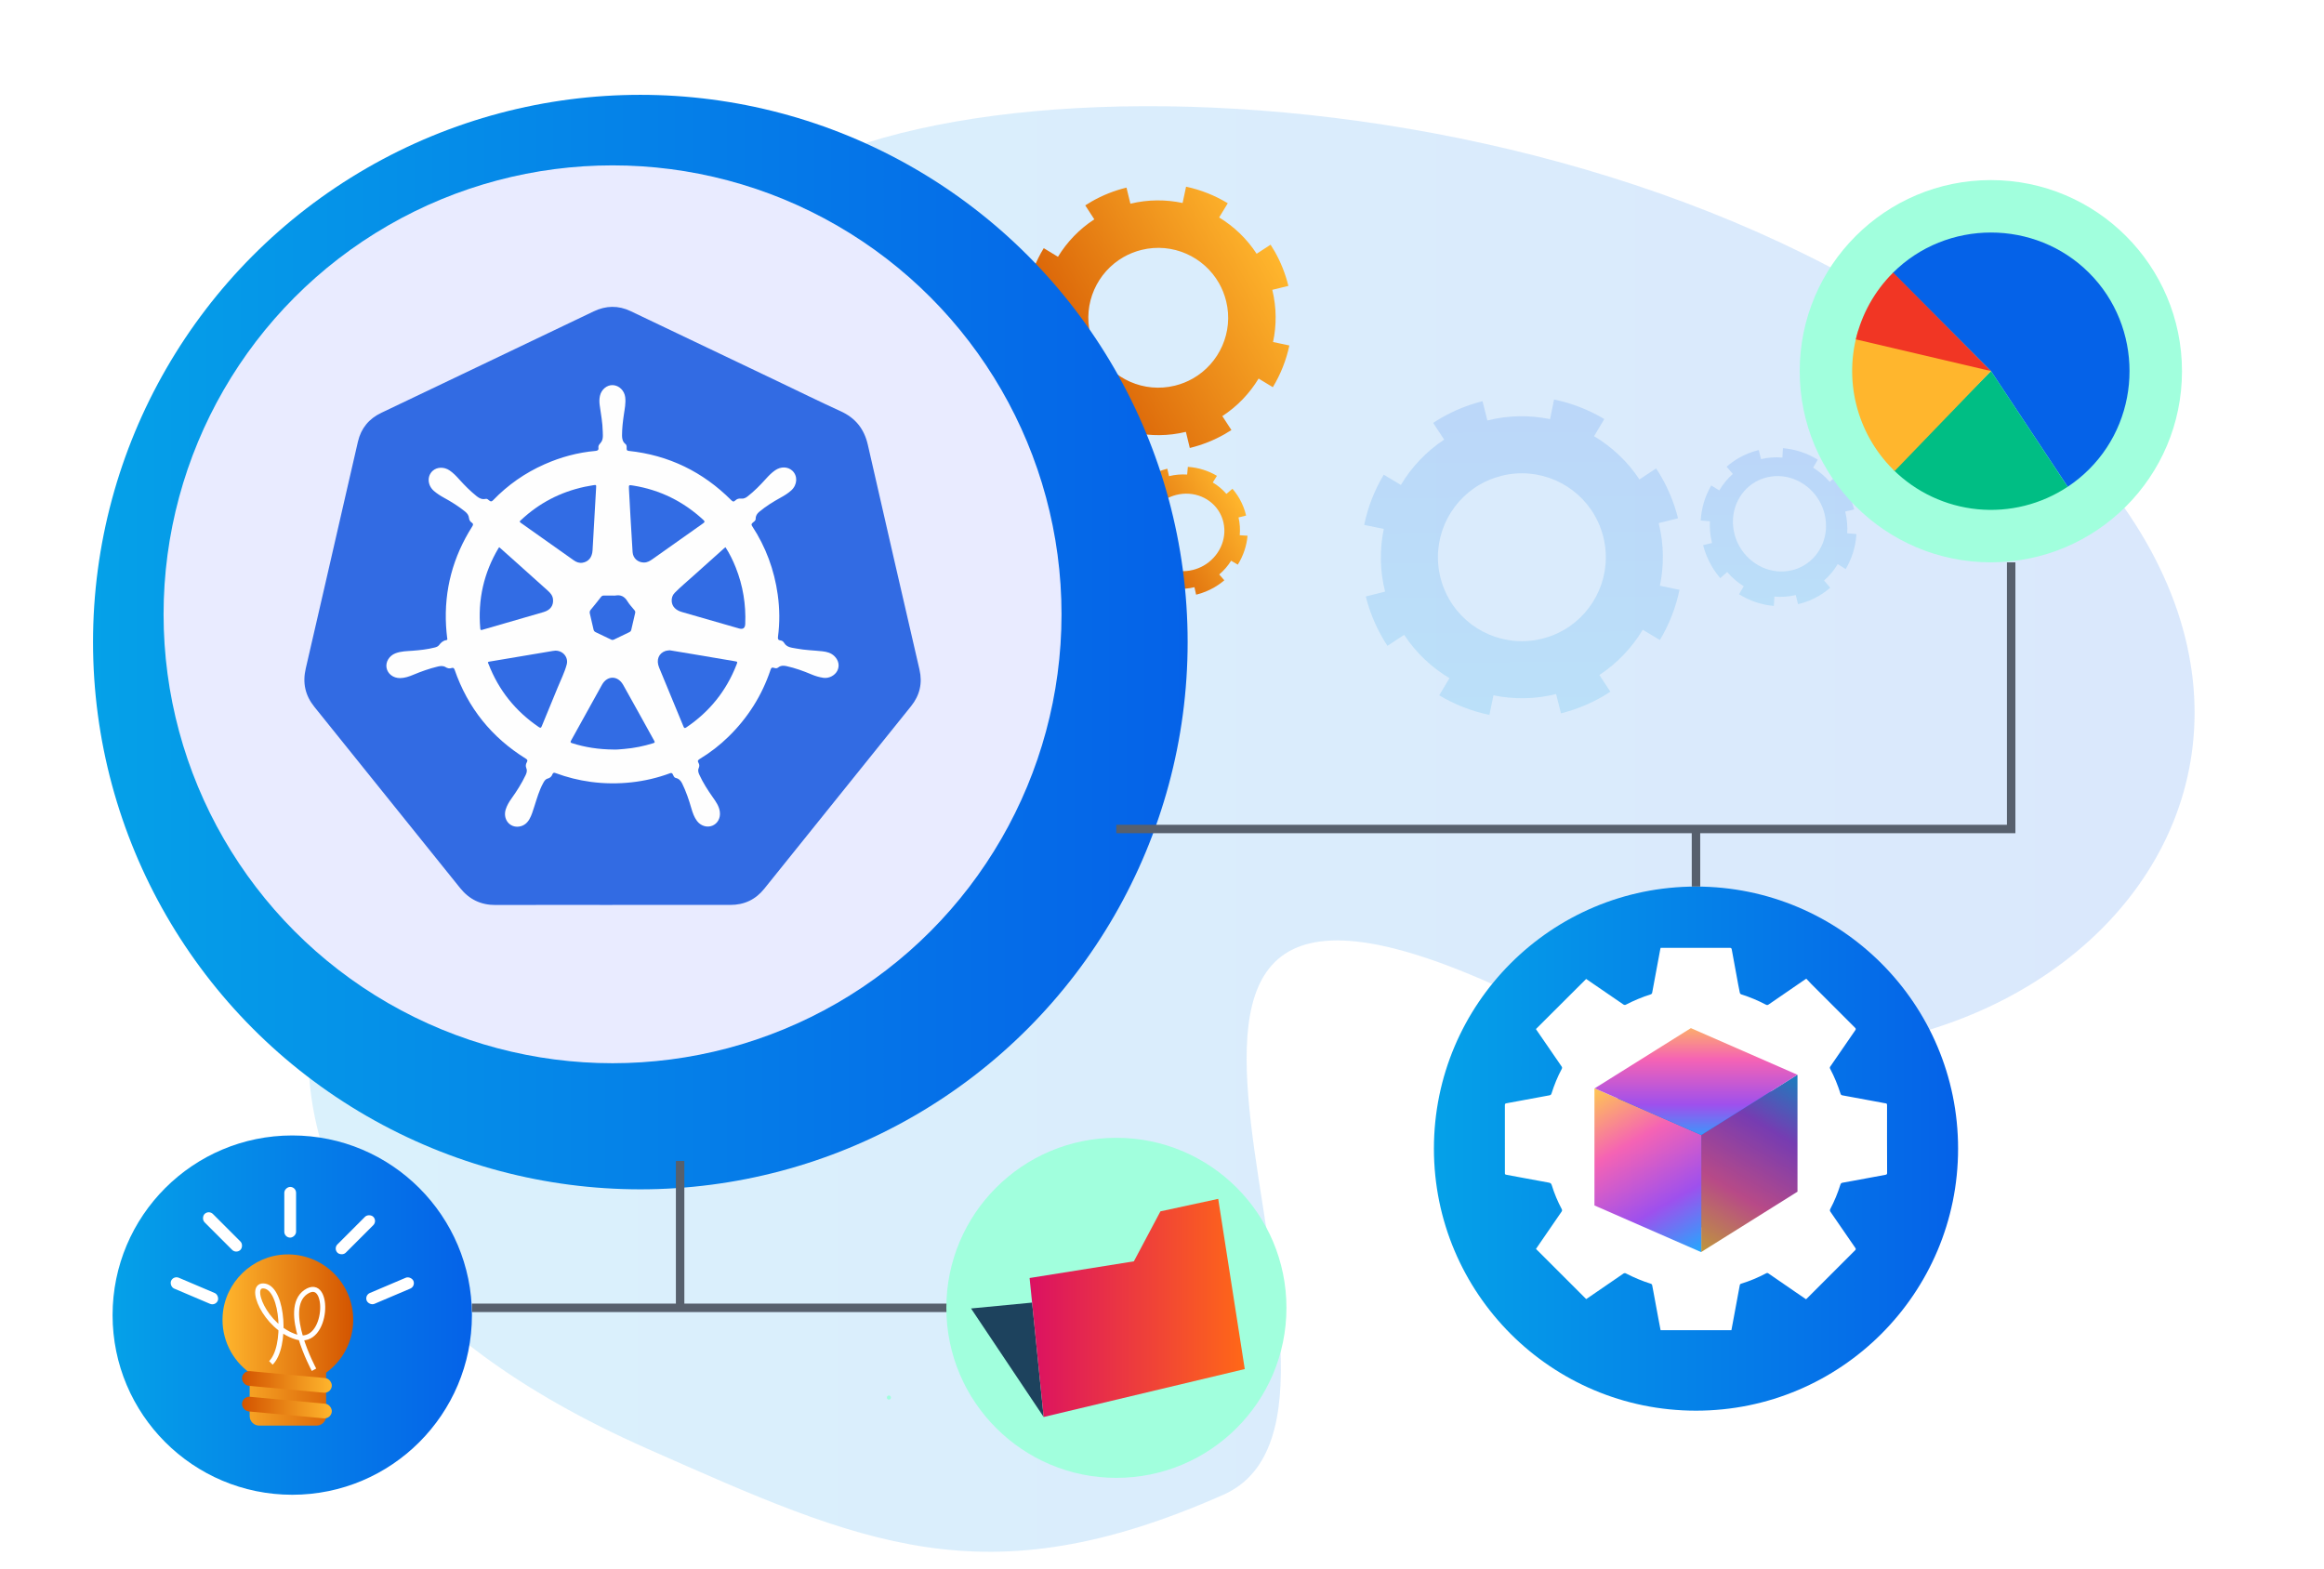 <?xml version="1.0" encoding="UTF-8"?><svg id="Layer_1" xmlns="http://www.w3.org/2000/svg" xmlns:xlink="http://www.w3.org/1999/xlink" viewBox="0 0 400 270"><defs><style>.cls-1{fill:url(#linear-gradient-4);}.cls-1,.cls-2,.cls-3,.cls-4,.cls-5{fill-rule:evenodd;}.cls-6{fill:#fff;}.cls-7{fill:url(#linear-gradient-15);}.cls-8{fill:#a1ffdd;}.cls-9{fill:url(#linear-gradient-14);}.cls-10{fill:url(#linear-gradient-6);}.cls-2{fill:url(#linear-gradient-2);}.cls-11{fill:url(#linear-gradient-11);}.cls-12{fill:url(#linear-gradient-10);}.cls-13{fill:#326be3;}.cls-14{stroke-width:.862px;}.cls-14,.cls-4,.cls-15{fill:none;stroke-miterlimit:10;}.cls-14,.cls-15{stroke:#fff;}.cls-16{fill:#326ce4;}.cls-17{fill:#f13624;}.cls-18{fill:url(#linear-gradient-16);}.cls-3{fill:url(#linear-gradient-5);}.cls-19{fill:#e9ebff;}.cls-20{fill:url(#linear-gradient);}.cls-20,.cls-21{isolation:isolate;opacity:.15;}.cls-4{stroke:#57606d;stroke-width:1.456px;}.cls-22{fill:url(#linear-gradient-7);filter:url(#drop-shadow-1);}.cls-15{stroke-width:.759px;}.cls-23{fill:url(#linear-gradient-9);}.cls-24{fill:#00be84;}.cls-25{fill:#1d425d;}.cls-26{fill:#ffb62d;}.cls-27{opacity:.25;}.cls-5{fill:url(#linear-gradient-3);}.cls-28{fill:url(#linear-gradient-8);}.cls-29{fill:#fefefe;}.cls-30{fill:url(#linear-gradient-12);}.cls-31{fill:url(#linear-gradient-13);}</style><linearGradient id="linear-gradient" x1="53.047" y1="142.696" x2="377.726" y2="142.696" gradientUnits="userSpaceOnUse"><stop offset="0" stop-color="#05a1e8"/><stop offset="1" stop-color="#0562e8"/></linearGradient><linearGradient id="linear-gradient-2" x1="-606.717" y1="-156.988" x2="-560.583" y2="-156.988" gradientTransform="translate(784.357 -97.167) rotate(-29.608)" gradientUnits="userSpaceOnUse"><stop offset="0" stop-color="#d35400"/><stop offset="1" stop-color="#ffb62d"/></linearGradient><linearGradient id="linear-gradient-3" x1="-609.722" y1="-122.968" x2="-586.878" y2="-122.968" xlink:href="#linear-gradient-2"/><linearGradient id="linear-gradient-4" x1="259.896" y1="88.42" x2="314.097" y2="88.42" gradientTransform="translate(175.485 383.513) rotate(-90.392)" xlink:href="#linear-gradient"/><linearGradient id="linear-gradient-5" x1="278.316" y1="132.639" x2="305.453" y2="132.639" gradientTransform="translate(175.485 383.513) rotate(-90.392)" xlink:href="#linear-gradient"/><linearGradient id="linear-gradient-6" x1="19.377" y1="226.376" x2="81.227" y2="226.376" xlink:href="#linear-gradient"/><linearGradient id="linear-gradient-7" x1="11.229" y1="105.742" x2="199.631" y2="105.742" xlink:href="#linear-gradient"/><filter id="drop-shadow-1" filterUnits="userSpaceOnUse"><feOffset dx="4.782" dy="4.782"/><feGaussianBlur result="blur" stdDeviation="3.416"/><feFlood flood-color="#000" flood-opacity=".75"/><feComposite in2="blur" operator="in"/><feComposite in="SourceGraphic"/></filter><linearGradient id="linear-gradient-8" x1="246.802" y1="197.718" x2="337.02" y2="197.718" xlink:href="#linear-gradient"/><linearGradient id="linear-gradient-9" x1="402.37" y1="110.019" x2="365.365" y2="73.015" xlink:href="#linear-gradient"/><linearGradient id="linear-gradient-10" x1="2201.944" y1="230.664" x2="2224.441" y2="230.664" gradientTransform="translate(2262.74) rotate(-180) scale(1 -1)" xlink:href="#linear-gradient-2"/><linearGradient id="linear-gradient-11" x1="-2266.113" y1="2724.37" x2="-2250.646" y2="2724.37" gradientTransform="translate(2548.157 2748.001) rotate(-5.263) scale(1 -1)" xlink:href="#linear-gradient-2"/><linearGradient id="linear-gradient-12" x1="-2266.113" y1="2728.784" x2="-2250.646" y2="2728.784" gradientTransform="translate(2548.562 2747.983) rotate(-5.263) scale(1 -1)" xlink:href="#linear-gradient-2"/><linearGradient id="linear-gradient-13" x1="292.161" y1="215.658" x2="310.59" y2="184.762" gradientUnits="userSpaceOnUse"><stop offset="0" stop-color="#ffcd4c"/><stop offset=".338" stop-color="#f563b4"/><stop offset=".684" stop-color="#9e50ed"/><stop offset=".994" stop-color="#1aafff"/></linearGradient><linearGradient id="linear-gradient-14" x1="274.709" y1="186.454" x2="292.272" y2="216.862" xlink:href="#linear-gradient-13"/><linearGradient id="linear-gradient-15" x1="291.906" y1="174.65" x2="291.906" y2="197.375" xlink:href="#linear-gradient-13"/><linearGradient id="linear-gradient-16" x1="177.211" y1="225.14" x2="214.245" y2="225.14" gradientUnits="userSpaceOnUse"><stop offset="0" stop-color="#db1162"/><stop offset="1" stop-color="#ff6817"/></linearGradient></defs><g id="Marketing-and-aAdvertising"><path id="Path-Copy" class="cls-20" d="M111.349,249.343c37.133,16.435,58.092,26.153,99.206,7.959,33.919-15.01-37.304-126.436,48.219-87.037,85.523,39.399,160.929-36.573,92.107-99.464C282.058,7.91,148.903,7.326,126.008,38.502c-22.895,31.175-1.346,46.008-37.248,76.258-35.902,30.25-66.727,95.047,22.589,134.583Z"/></g><g><path id="Fill-40" class="cls-2" d="M211.038,51.828c1.317,5.346-1.174,10.74-5.732,13.331-.942,.535-1.972,.952-3.081,1.224-5.346,1.317-10.74-1.174-13.331-5.732-.535-.942-.951-1.972-1.224-3.08-1.318-5.346,1.174-10.741,5.731-13.332,.942-.535,1.972-.951,3.08-1.224,5.347-1.318,10.741,1.174,13.332,5.731,.535,.942,.951,1.972,1.224,3.081Zm-6.822,20.826h0l-.23-.932,.23,.932Zm12.074-28.971c-1.672-2.571-3.89-4.693-6.456-6.25l1.486-2.448c-2.202-1.337-4.626-2.306-7.176-2.849l-.597,2.804c-2.879-.613-5.934-.618-8.985,.125l-.676-2.77-.036,.009c-2.114,.52-4.093,1.318-5.902,2.346-.394,.224-.779,.458-1.156,.703l1.559,2.402c-2.572,1.67-4.696,3.886-6.255,6.45l-2.446-1.488c-1.338,2.201-2.31,4.624-2.855,7.173l2.804,.6c-.615,2.879-.622,5.933,.119,8.985l-2.771,.674,.013,.054c.52,2.114,1.318,4.093,2.345,5.902,.221,.389,.452,.769,.693,1.141l2.403-1.558c1.669,2.574,3.882,4.7,6.445,6.261l-1.49,2.445c2.199,1.34,4.622,2.314,7.171,2.86l.602-2.803c2.879,.618,5.933,.627,8.985-.112l.672,2.772,.073-.018c2.114-.519,4.093-1.318,5.902-2.345,.404-.23,.8-.471,1.188-.723l-1.563-2.399c2.57-1.674,4.69-3.894,6.244-6.461l2.449,1.484c1.334-2.203,2.302-4.628,2.843-7.179l-2.804-.595c.611-2.879,.614-5.934-.131-8.985l2.768-.677-.005-.018c-.519-2.114-1.317-4.093-2.345-5.902-.227-.399-.464-.79-.713-1.172l-2.401,1.561h0Z"/><path id="Fill-42" class="cls-5" d="M207.155,97.371c-.541,.307-1.131,.55-1.765,.715-3.055,.795-6.092-.523-7.51-3.017-.293-.515-.517-1.081-.659-1.693-.686-2.947,.797-5.967,3.417-7.457,.541-.307,1.131-.55,1.766-.715,3.054-.795,6.091,.524,7.509,3.017,.293,.515,.517,1.081,.659,1.693,.686,2.946-.797,5.966-3.417,7.456Zm4.97-13.238l-1.039,.882c-.676-.778-1.467-1.44-2.349-1.964l.718-1.144c-1.494-.887-3.206-1.428-5.007-1.545l-.121,1.324c-1.018-.066-2.066,.016-3.116,.277l-.297-1.28-.06,.015c-1.042,.264-2.02,.663-2.916,1.172-.632,.359-1.223,.773-1.767,1.233l.866,1.003c-.809,.683-1.503,1.478-2.059,2.359l-1.141-.682c-.942,1.492-1.539,3.192-1.707,4.97l1.339,.09c-.095,1.005-.036,2.036,.198,3.065l-1.309,.321,.02,.088c.242,1.02,.622,1.974,1.117,2.845,.344,.605,.742,1.169,1.188,1.688l1.041-.875c.672,.782,1.459,1.449,2.339,1.978l-.723,1.139c1.489,.895,3.198,1.446,4.998,1.572l.128-1.319c1.017,.071,2.066-.014,3.116-.268l.291,1.285,.12-.03c1.042-.264,2.02-.663,2.916-1.172,.65-.369,1.257-.797,1.814-1.273l-.873-1c.805-.688,1.494-1.485,2.046-2.369l1.147,.677c.933-1.496,1.521-3.199,1.679-4.978l-1.343-.083c.089-1.005,.033-2.035-.207-3.064l1.303-.327-.007-.029c-.242-1.02-.623-1.974-1.117-2.844-.354-.623-.766-1.203-1.227-1.734h0Z"/></g><g class="cls-21"><path id="Fill-40-2" class="cls-1" d="M258.397,81.913c6.41-1.626,12.909,1.322,16.058,6.774,.65,1.127,1.159,2.36,1.495,3.69,1.626,6.41-1.322,12.909-6.774,16.059-1.127,.65-2.361,1.159-3.69,1.495-6.41,1.627-12.91-1.321-16.059-6.774-.65-1.127-1.159-2.361-1.495-3.69-1.626-6.411,1.321-12.91,6.774-16.059,1.127-.65,2.361-1.159,3.69-1.495Zm25.069,8.022h0l-1.117,.283,1.117-.283Zm-34.895-14.263c-3.074,2.029-5.604,4.71-7.453,7.805l-2.952-1.764c-1.587,2.655-2.732,5.575-3.363,8.642l3.372,.694c-.712,3.463-.694,7.131,.224,10.79l-3.321,.834,.011,.043c.642,2.534,1.616,4.905,2.866,7.069,.272,.471,.557,.932,.854,1.383l2.872-1.893c2.027,3.076,4.706,5.608,7.799,7.46l-1.767,2.951c2.654,1.589,5.572,2.737,8.639,3.371l.697-3.373c3.463,.715,7.131,.698,10.79-.217l.832,3.322,.065-.016c2.534-.642,4.905-1.616,7.069-2.865,.465-.268,.919-.55,1.364-.842l-1.891-2.874c3.078-2.025,5.613-4.701,7.467-7.793l2.949,1.769c1.591-2.653,2.741-5.57,3.377-8.636l-3.372-.7c.719-3.462,.704-7.131-.208-10.79l3.324-.829-.022-.088c-.64-2.535-1.616-4.905-2.866-7.069-.279-.483-.572-.957-.879-1.42l-2.868,1.897c-2.032-3.073-4.716-5.6-7.811-7.447l1.762-2.954c-2.657-1.584-5.577-2.727-8.645-3.356l-.691,3.373c-3.463-.71-7.132-.689-10.791,.232l-.836-3.319-.022,.006c-2.534,.64-4.905,1.615-7.069,2.865-.477,.276-.945,.564-1.402,.866l1.895,2.871h0Z"/><path id="Fill-42-2" class="cls-3" d="M313.128,86.201c.374,.647,.67,1.354,.873,2.114,.98,3.663-.578,7.321-3.561,9.044-.616,.356-1.294,.63-2.028,.805-3.534,.848-7.173-.908-8.984-4.042-.374-.647-.67-1.354-.873-2.115-.98-3.662,.579-7.32,3.562-9.044,.616-.356,1.294-.63,2.028-.805,3.533-.849,7.173,.908,8.983,4.042Zm-15.94-5.86l1.068,1.24c-.929,.818-1.717,1.774-2.34,2.838l-1.38-.853c-1.053,1.801-1.689,3.862-1.814,6.027l1.591,.135c-.071,1.223,.037,2.481,.358,3.74l-1.535,.367,.019,.071c.326,1.249,.813,2.421,1.431,3.492,.437,.756,.938,1.462,1.495,2.112l1.198-1.048c.827,.966,1.788,1.793,2.851,2.454l-.81,1.376c1.8,1.119,3.846,1.822,5.983,2.009l.097-1.609c1.207,.106,2.445,.026,3.679-.264l.397,1.569,.106-.025c1.223-.299,2.366-.764,3.407-1.365,.723-.418,1.398-.901,2.017-1.441l-1.059-1.243c.934-.813,1.728-1.765,2.356-2.826l1.373,.859c1.063-1.795,1.71-3.853,1.846-6.016l-1.586-.143c.077-1.222-.034-2.481-.347-3.741l1.541-.36-.037-.144c-.326-1.249-.813-2.421-1.432-3.493-.449-.777-.967-1.503-1.544-2.168l-1.194,1.057c-.833-.961-1.796-1.782-2.863-2.438l.804-1.384c-1.805-1.109-3.855-1.8-5.993-1.976l-.089,1.614c-1.208-.099-2.445-.023-3.678,.274l-.404-1.563-.035,.009c-1.223,.299-2.366,.764-3.407,1.365-.745,.43-1.438,.93-2.073,1.489h0Z"/></g><circle class="cls-10" cx="50.302" cy="226.376" r="30.925"/><circle class="cls-22" cx="105.43" cy="105.742" r="94.201"/><circle class="cls-28" cx="291.911" cy="197.718" r="45.109"/><circle class="cls-8" cx="342.658" cy="63.898" r="32.899"/><circle class="cls-8" cx="152.999" cy="240.567" r=".349"/><g><path class="cls-23" d="M342.68,63.875l13.209,19.912c1.327-.88,2.562-1.89,3.687-3.016,9.269-9.269,9.269-24.523,0-33.793-9.269-9.269-24.523-9.269-33.793,0l16.896,16.896Z"/><path class="cls-24" d="M342.68,63.875l-16.787,17.005c3.904,3.854,9.018,6.248,14.477,6.778,5.46,.53,10.939-.835,15.511-3.866l-13.201-19.917Z"/><path class="cls-26" d="M342.68,63.875l-22.832-7.048c-2.609,8.452-.319,17.689,5.936,23.944,.104,.104,.21,.208,.316,.31l16.58-17.206Z"/><path class="cls-17" d="M342.68,63.875l-16.838-16.954c-.019,.019-.039,.039-.058,.058-3.145,3.145-5.35,7.106-6.366,11.436l23.263,5.46Z"/></g><g><g><g><path class="cls-12" d="M38.323,226.424c-.267,4.057,1.632,7.699,4.649,9.879v7.45c0,.91,.738,1.647,1.647,1.647h9.864c.91,0,1.647-.738,1.647-1.647v-7.458c2.828-2.044,4.665-5.363,4.665-9.114,0-6.358-5.267-11.481-11.669-11.245-5.683,.209-10.43,4.814-10.803,10.489Z"/><rect class="cls-11" x="41.619" y="241.026" width="15.521" height="2.531" rx="1.265" ry="1.265" transform="translate(22.435 -3.508) rotate(5.263)"/><rect class="cls-30" x="41.619" y="236.612" width="15.521" height="2.531" rx="1.265" ry="1.265" transform="translate(22.03 -3.527) rotate(5.263)"/></g><path class="cls-14" d="M54.047,235.782s-5.68-10.46-1.406-13.384c4.274-2.924,3.9,9.391-1.593,7.761-5.493-1.631-8.586-9.391-5.437-8.773,3.149,.619,3.768,10.516,1.012,13.215"/></g><rect class="cls-6" x="62.776" y="221.176" width="8.729" height="2.027" rx="1.013" ry="1.013" transform="translate(215.848 400.408) rotate(156.971)"/><rect class="cls-6" x="56.803" y="211.531" width="8.729" height="2.027" rx="1.013" ry="1.013" transform="translate(254.71 319.584) rotate(135)"/><rect class="cls-6" x="29.1" y="221.176" width="8.729" height="2.027" rx="1.013" ry="1.013" transform="translate(89.585 4.616) rotate(23.029)"/><rect class="cls-6" x="45.582" y="207.659" width="8.729" height="2.027" rx="1.013" ry="1.013" transform="translate(258.619 158.726) rotate(90)"/><rect class="cls-6" x="33.934" y="211.042" width="8.729" height="2.027" rx="1.013" ry="1.013" transform="translate(161.163 35.028) rotate(45)"/></g><path class="cls-6" d="M285.815,228.969c-.132-.694-.267-1.386-.396-2.079-.283-1.521-.562-3.042-.843-4.563-.069-.375-.131-.753-.214-1.125-.018-.081-.101-.187-.177-.21-1.519-.47-2.975-1.088-4.388-1.815-.09-.046-.265-.026-.353,.034-2.084,1.422-4.161,2.853-6.24,4.282-.071,.049-.145,.093-.193,.123-2.878-2.875-5.748-5.742-8.642-8.633,.311-.454,.643-.942,.977-1.428,1.136-1.654,2.27-3.309,3.411-4.96,.108-.157,.143-.282,.045-.464-.711-1.324-1.282-2.71-1.726-4.145-.091-.295-.253-.371-.513-.418-1.428-.257-2.855-.523-4.282-.789-1.013-.189-2.025-.388-3.04-.566-.193-.034-.224-.118-.224-.285,.003-3.902,.005-7.805-.002-11.707-0-.211,.075-.271,.27-.307,2.461-.451,4.919-.913,7.379-1.366,.197-.036,.31-.101,.376-.31,.467-1.466,1.037-2.892,1.769-4.248,.105-.194,.037-.316-.064-.464-1.425-2.069-2.848-4.14-4.271-6.211-.043-.062-.08-.128-.112-.18,2.882-2.874,5.754-5.739,8.644-8.622,.712,.488,1.452,.995,2.191,1.503,1.417,.974,2.832,1.951,4.255,2.916,.086,.058,.259,.071,.35,.025,1.405-.722,2.853-1.334,4.36-1.809,.083-.026,.182-.138,.198-.225,.472-2.505,.934-5.012,1.398-7.518,.014-.074,.037-.146,.063-.244,.099,0,.192,0,.286,0,3.874-0,7.748,.003,11.621-.007,.243-.001,.301,.096,.338,.299,.364,2.001,.734,4,1.103,6,.09,.488,.178,.977,.288,1.461,.021,.093,.125,.211,.215,.24,1.479,.469,2.906,1.061,4.276,1.786,.194,.103,.32,.067,.484-.047,2.067-1.426,4.139-2.847,6.21-4.268,.063-.043,.128-.081,.252-.159,.275,.292,.547,.597,.836,.886,2.511,2.517,5.023,5.034,7.542,7.544,.159,.158,.18,.258,.047,.45-1.435,2.073-2.858,4.155-4.29,6.231-.099,.143-.11,.247-.025,.407,.724,1.361,1.299,2.785,1.769,4.252,.06,.187,.147,.275,.345,.312,2.216,.404,4.43,.817,6.644,1.228,.253,.047,.505,.114,.76,.137,.23,.021,.27,.13,.27,.335-.007,1.951-.005,3.902-.003,5.853,.002,1.922,.004,3.845,.015,5.767,.001,.216-.041,.313-.28,.356-1.804,.323-3.605,.666-5.407,1.001-.657,.122-1.313,.249-1.973,.359-.214,.036-.316,.133-.383,.342-.457,1.441-1.02,2.839-1.734,4.173-.107,.2-.086,.332,.037,.509,1.422,2.06,2.833,4.127,4.256,6.185,.123,.177,.124,.276-.03,.43-2.76,2.753-5.514,5.513-8.27,8.27-.047,.047-.1,.089-.172,.153-.579-.396-1.16-.791-1.74-1.189-1.575-1.082-3.151-2.163-4.722-3.25-.144-.1-.253-.106-.41-.023-1.372,.723-2.795,1.324-4.279,1.778-.155,.047-.226,.112-.258,.283-.348,1.916-.708,3.83-1.065,5.745-.122,.655-.245,1.31-.37,1.978h-12.192Zm-9.129-32.925c-.013,8.486,6.905,15.349,15.403,15.257,8.31-.09,15.065-6.911,15.038-15.241-.027-8.474-6.825-15.24-15.327-15.226-8.301,.015-15.129,6.887-15.114,15.21Z"/><g><polygon class="cls-31" points="309.758 205.341 292.816 215.957 292.816 195.375 309.758 184.759 309.758 205.341"/><polygon class="cls-27" points="309.758 205.341 292.816 215.957 292.816 195.375 309.758 184.759 309.758 205.341"/><polygon class="cls-9" points="274.054 207.75 292.816 215.957 292.816 195.375 274.054 187.168 274.054 207.75"/><polygon class="cls-7" points="274.054 187.158 292.816 195.366 309.758 184.759 290.996 176.552 274.054 187.158"/></g><polygon class="cls-15" points="274.054 187.156 290.996 176.549 309.759 184.759 309.759 205.342 292.817 215.957 274.054 207.748 274.054 187.171 274.054 187.156"/><circle class="cls-19" cx="105.43" cy="105.742" r="77.276"/><polyline class="cls-4" points="117.06 199.845 117.06 225.124 81.227 225.124 163.413 225.124"/><polyline class="cls-4" points="192.13 142.696 291.906 142.696 291.911 152.609 291.906 142.696 346.156 142.696 346.156 96.797"/><circle class="cls-8" cx="192.15" cy="225.124" r="29.268"/><g><polygon class="cls-25" points="177.64 224.224 167.132 225.232 179.631 243.913 177.64 224.224"/><polygon class="cls-18" points="177.211 219.991 179.631 243.913 214.245 235.665 209.675 206.367 199.73 208.517 195.161 217.118 177.211 219.991"/></g><g><path class="cls-13" d="M105.396,155.772c-6.701,0-13.402-.017-20.102,.009-2.53,.01-4.525-.957-6.105-2.925-8.348-10.401-16.707-20.792-25.077-31.175-1.589-1.971-2.06-4.134-1.489-6.597,2.31-9.965,4.587-19.937,6.877-29.907,.701-3.053,1.396-6.107,2.107-9.158,.537-2.303,1.897-3.946,4.031-4.962,4.645-2.212,9.287-4.43,13.93-6.648,7.537-3.601,15.073-7.202,22.608-10.806,2.113-1.011,4.239-1.056,6.354-.05,8.376,3.985,16.744,7.986,25.115,11.981,3.673,1.753,7.323,3.557,11.027,5.244,2.573,1.172,4.075,3.049,4.702,5.812,2.927,12.897,5.916,25.78,8.884,38.668,.539,2.34,.053,4.435-1.454,6.308-8.426,10.474-16.847,20.952-25.269,31.428-1.503,1.87-3.452,2.779-5.854,2.775-6.761-.011-13.523-.004-20.284-.004v.006Z"/><path class="cls-29" d="M103.74,74.218c-.02-1.399-.305-2.919-.518-4.448-.075-.542-.081-1.088,.039-1.627,.244-1.102,1.204-1.898,2.224-1.85,1.076,.05,1.984,.943,2.125,2.076,.124,.994-.078,1.959-.222,2.933-.18,1.213-.326,2.432-.325,3.662,0,.567,.109,1.085,.582,1.463,.267,.213,.212,.523,.211,.802-.001,.276,.114,.359,.372,.387,6.887,.737,12.754,3.603,17.643,8.491,.236,.236,.409,.314,.666,.058,.283-.282,.628-.389,1.034-.339,.413,.051,.764-.113,1.089-.365,1.155-.896,2.171-1.936,3.146-3.017,.489-.542,.994-1.063,1.595-1.481,.988-.688,2.2-.659,2.977,.066,.952,.887,.87,2.423-.185,3.384-.541,.493-1.158,.872-1.797,1.225-1.301,.717-2.563,1.496-3.708,2.451-.382,.319-.629,.697-.623,1.205,.004,.372-.32,.493-.525,.696-.182,.18-.264,.294-.091,.557,2.361,3.601,3.82,7.548,4.413,11.808,.335,2.411,.366,4.833,.044,7.251-.049,.365,.019,.587,.413,.63,.291,.032,.497,.181,.649,.434,.48,.8,1.338,.814,2.111,.964,1.474,.286,2.979,.311,4.468,.475,.753,.083,1.492,.268,2.068,.833,.724,.711,.924,1.652,.516,2.488-.414,.848-1.466,1.392-2.432,1.243-.69-.106-1.355-.299-2.001-.572-1.409-.596-2.845-1.115-4.344-1.443-.506-.111-1.001-.106-1.424,.245-.242,.201-.505,.122-.734,.05-.361-.114-.466,.033-.571,.344-1.481,4.419-3.903,8.25-7.235,11.505-1.501,1.467-3.15,2.75-4.947,3.834-.308,.186-.42,.343-.231,.659,.183,.305,.195,.607,.043,.939-.178,.391-.046,.775,.12,1.139,.627,1.369,1.438,2.628,2.303,3.855,.541,.769,1.095,1.539,1.218,2.506,.14,1.097-.388,2.039-1.309,2.403-.903,.357-1.988,.028-2.624-.823-.488-.652-.75-1.412-.974-2.186-.42-1.455-.904-2.887-1.572-4.252-.232-.474-.555-.836-1.083-.956-.348-.079-.409-.385-.534-.628-.123-.24-.244-.276-.494-.183-2.124,.785-4.313,1.3-6.565,1.551-2.361,.263-4.717,.243-7.071-.074-2.078-.28-4.098-.788-6.062-1.518-.284-.106-.425-.042-.526,.213-.152,.387-.404,.637-.829,.744-.374,.094-.576,.427-.753,.749-.707,1.282-1.094,2.686-1.54,4.066-.238,.736-.449,1.477-.832,2.153-.386,.682-.946,1.15-1.728,1.28-1.653,.275-2.88-1.244-2.365-2.924,.215-.701,.589-1.325,1.015-1.919,.909-1.27,1.743-2.586,2.415-4,.183-.386,.3-.782,.13-1.18-.167-.392-.1-.73,.095-1.071,.146-.256,.102-.409-.169-.577-5.9-3.654-10.005-8.754-12.274-15.318-.105-.303-.255-.383-.522-.292-.376,.128-.702,.047-1.03-.155-.447-.275-.927-.203-1.407-.087-1.415,.344-2.782,.829-4.124,1.39-.742,.31-1.501,.579-2.319,.584-1.169,.007-2.133-.742-2.319-1.782-.179-1.001,.462-2.062,1.515-2.476,.962-.378,1.984-.377,2.995-.454,1.268-.098,2.532-.234,3.769-.55,.284-.073,.563-.162,.746-.4,.329-.427,.688-.789,1.259-.873,.285-.042,.162-.291,.144-.444-.079-.662-.142-1.324-.18-1.99-.351-6.203,1.188-11.91,4.51-17.144,.187-.294,.193-.47-.098-.659-.281-.183-.427-.449-.465-.787-.052-.462-.3-.806-.659-1.097-1.135-.919-2.364-1.691-3.641-2.389-.614-.336-1.199-.708-1.73-1.165-1.125-.97-1.223-2.567-.213-3.475,.742-.667,1.933-.705,2.872-.082,.65,.431,1.18,.992,1.698,1.569,.933,1.039,1.916,2.025,3.009,2.899,.45,.359,.928,.58,1.507,.45,.295-.066,.46,.134,.636,.278,.262,.215,.426,.203,.671-.051,2.543-2.638,5.497-4.698,8.846-6.182,2.788-1.236,5.699-2.027,8.742-2.299,.378-.034,.6-.129,.536-.56-.04-.269,.07-.477,.258-.687,.485-.543,.557-.907,.488-2.153Z"/><path class="cls-16" d="M115.281,111.938c1.253,.207,2.506,.412,3.758,.623,2.446,.412,4.891,.831,7.337,1.241,.592,.099,.597,.09,.377,.651-1.754,4.476-4.627,8.053-8.61,10.745-.275,.186-.377,.172-.507-.145-1.39-3.386-2.799-6.765-4.193-10.15-.54-1.311-.076-2.461,1.114-2.857,.239-.079,.477-.069,.724-.108Z"/><path class="cls-16" d="M102.601,83.977c-.204,3.585-.408,7.169-.612,10.754-.068,1.193-.691,1.964-1.727,2.133-.558,.091-1.055-.094-1.497-.406-3.043-2.149-6.076-4.311-9.123-6.455-.343-.241-.114-.347,.043-.494,3.125-2.929,6.788-4.827,10.973-5.722,.473-.101,.951-.183,1.428-.26,.538-.087,.55-.072,.514,.451Z"/><path class="cls-16" d="M85.93,94.194c.893,.796,1.785,1.589,2.675,2.385,1.897,1.698,3.796,3.394,5.687,5.099,.43,.388,.812,.817,.885,1.434,.129,1.086-.415,1.894-1.611,2.246-3.512,1.033-7.033,2.037-10.55,3.056-.208,.06-.327,.075-.352-.209-.442-4.969,.599-9.599,3.155-13.886,.023-.038,.059-.068,.11-.124Z"/><path class="cls-16" d="M124.868,94.197c.717,1.111,1.283,2.278,1.765,3.486,1.244,3.124,1.773,6.37,1.635,9.727q-.044,1.063-1.063,.771c-3.283-.943-6.566-1.886-9.847-2.834-1.051-.304-1.666-.941-1.741-1.808-.049-.57,.11-1.086,.516-1.497,1.043-1.057,2.192-2,3.29-2.997,1.727-1.567,3.473-3.114,5.212-4.669,.066-.059,.141-.11,.233-.181Z"/><path class="cls-16" d="M105.643,129.023c-2.602-.024-4.911-.377-7.165-1.094-.282-.09-.347-.165-.188-.451,1.782-3.201,3.539-6.416,5.327-9.614,.902-1.614,2.713-1.613,3.641,.027,1.811,3.202,3.567,6.434,5.356,9.648,.151,.271,.035,.324-.19,.394-1.624,.509-3.282,.843-4.977,.988-.679,.058-1.359,.128-1.803,.101Z"/><path class="cls-16" d="M95.602,111.999c1.328-.001,2.264,1.177,1.938,2.389-.37,1.378-1.022,2.65-1.556,3.966-.899,2.215-1.831,4.416-2.729,6.631-.139,.343-.244,.355-.534,.157-3.999-2.724-6.891-6.326-8.637-10.841-.058-.15-.253-.348,.131-.412,3.642-.605,7.281-1.223,10.921-1.836,.179-.03,.36-.042,.465-.054Z"/><path class="cls-16" d="M108.255,84.192c-.036-.736-.036-.733,.705-.614,4.63,.742,8.647,2.732,12.088,5.909,.303,.28,.269,.387-.049,.611-2.909,2.045-5.805,4.11-8.71,6.162-.433,.306-.884,.572-1.451,.57-1.059-.004-1.889-.738-1.959-1.802-.131-1.994-.245-3.989-.36-5.984-.093-1.617-.177-3.235-.265-4.852Z"/><path class="cls-16" d="M105.431,102.516c.167-0,.338,.025,.499-.004,.926-.169,1.569,.177,2.058,.98,.336,.552,.791,1.032,1.205,1.534,.126,.153,.179,.29,.13,.492-.233,.954-.458,1.911-.666,2.871-.047,.219-.146,.338-.342,.43-.876,.412-1.749,.832-2.617,1.26-.194,.096-.352,.1-.55,.001-.867-.43-1.738-.851-2.616-1.258-.216-.1-.325-.237-.375-.462-.204-.915-.415-1.828-.632-2.739-.06-.253-.025-.454,.15-.665,.601-.721,1.187-1.455,1.763-2.195,.148-.19,.307-.255,.539-.248,.484,.015,.969,.004,1.454,.004Z"/></g></svg>